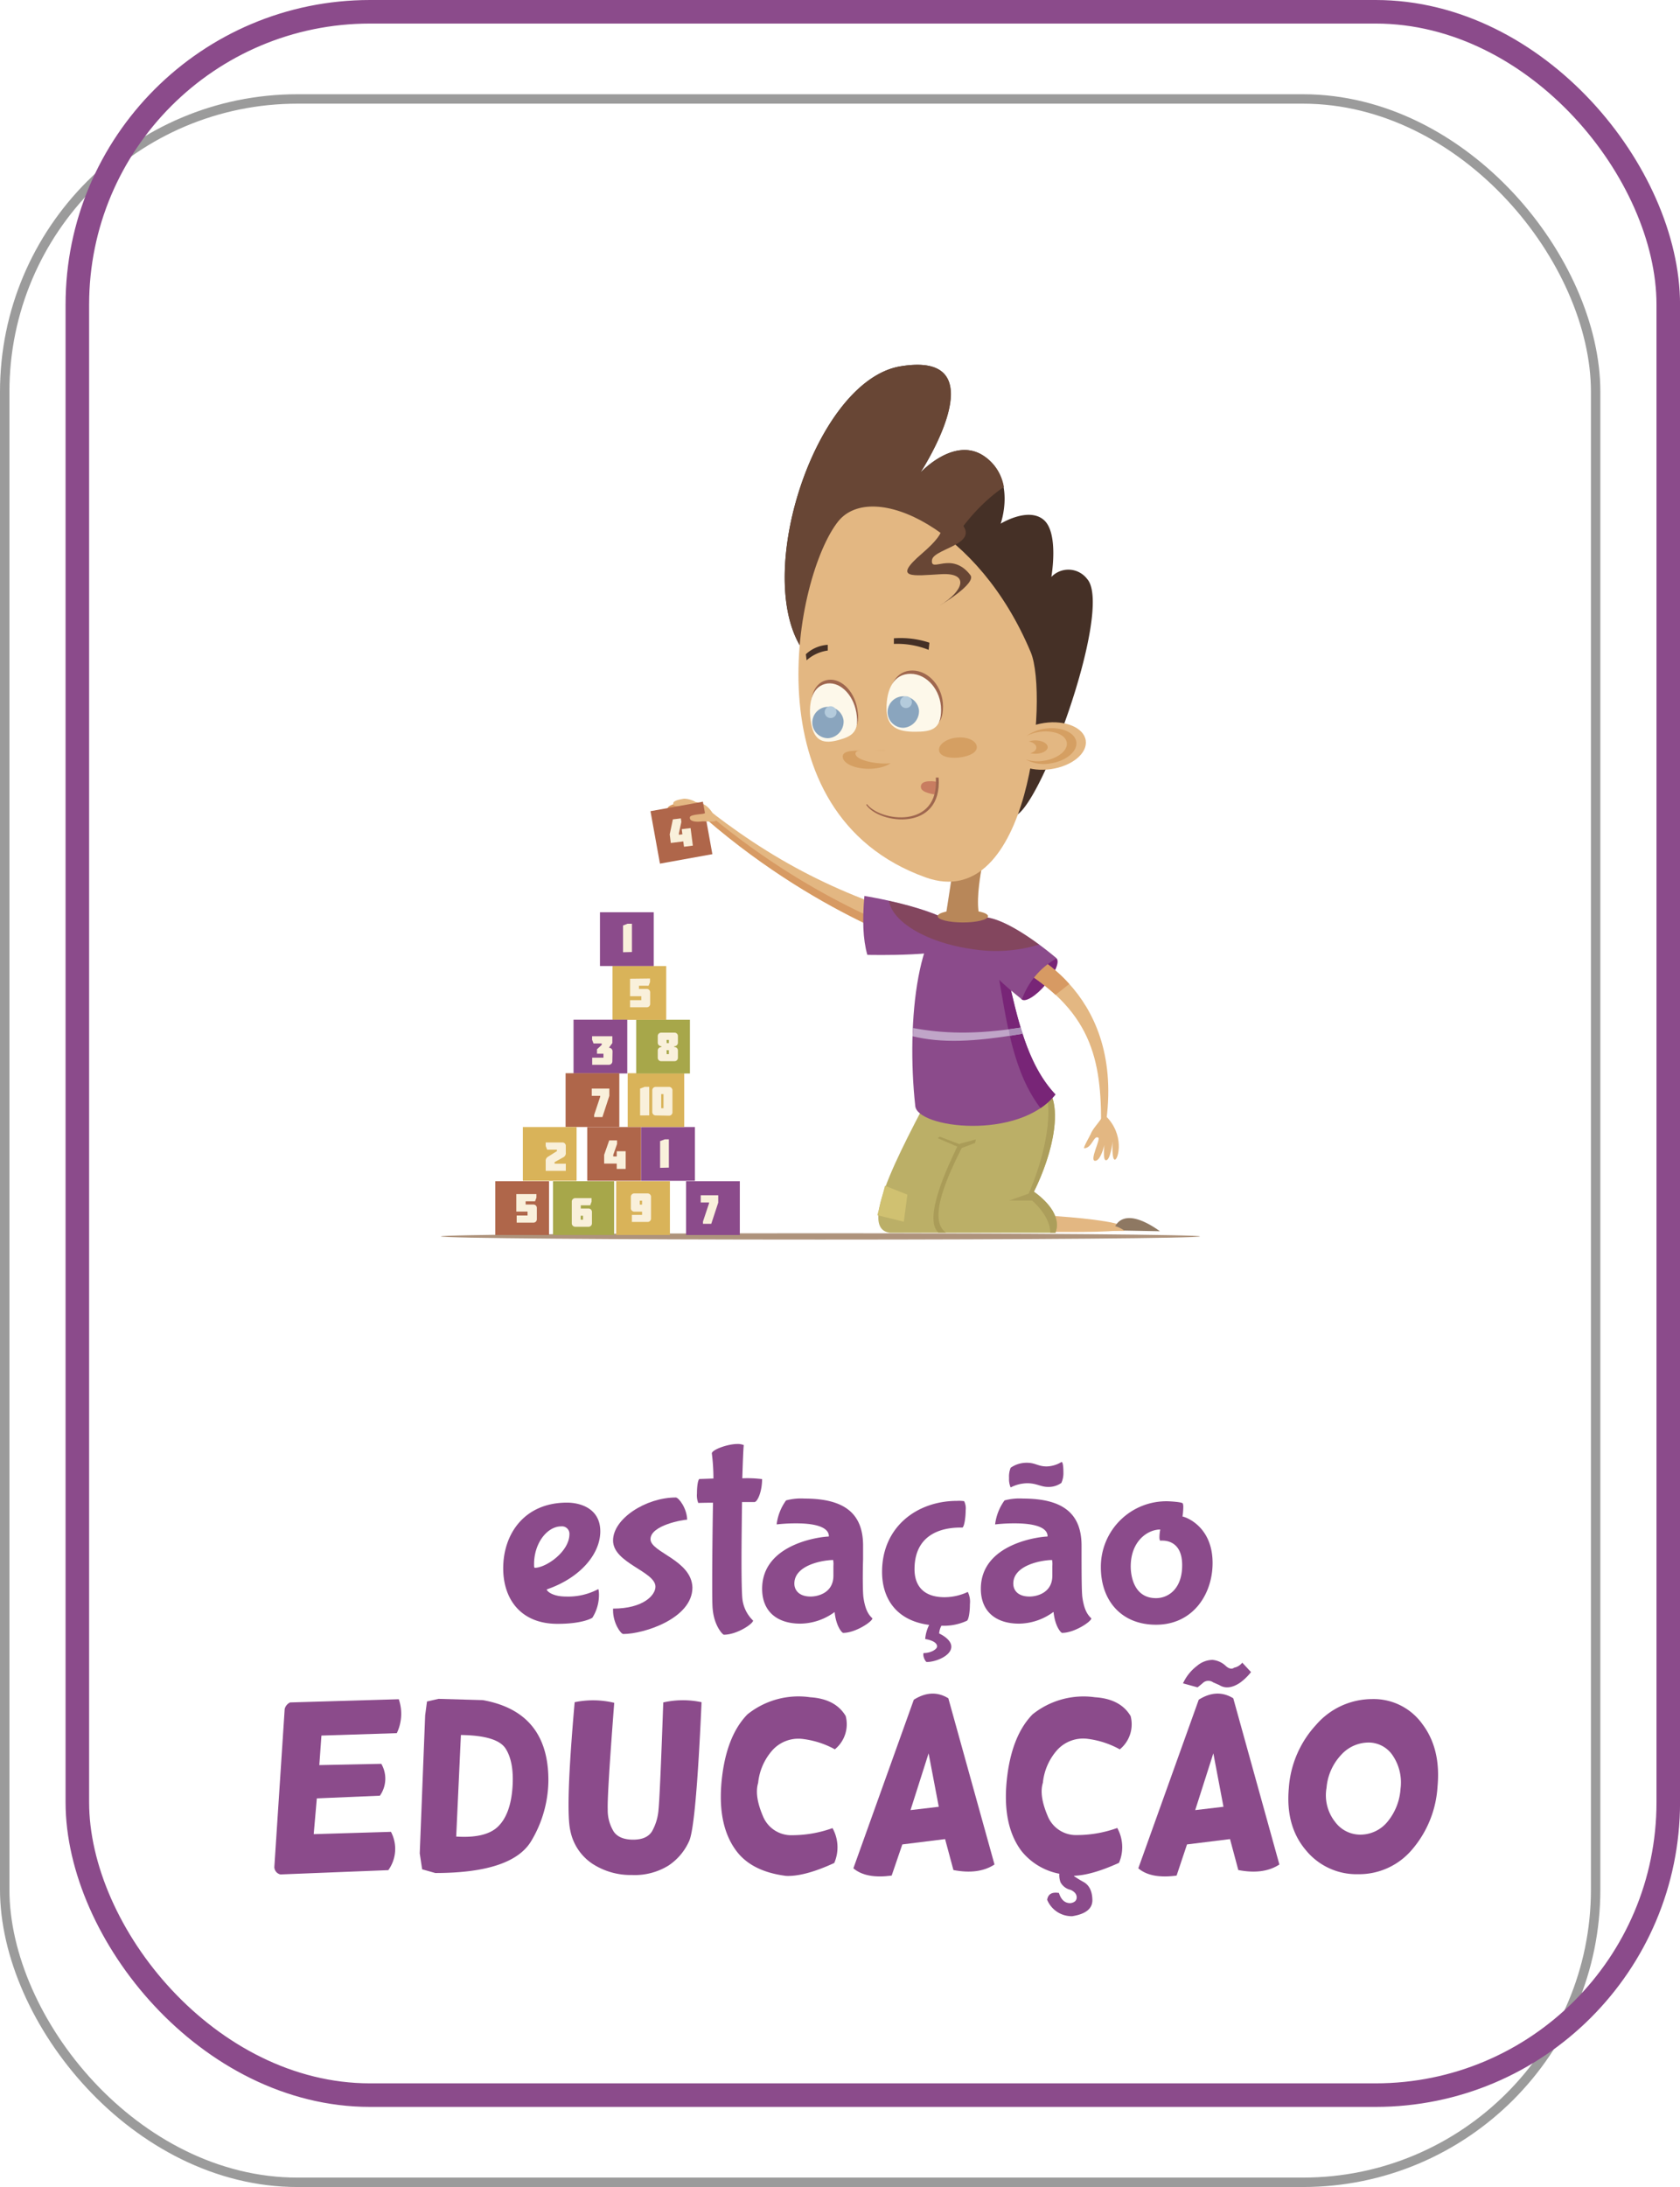 <svg xmlns="http://www.w3.org/2000/svg" xmlns:xlink="http://www.w3.org/1999/xlink" viewBox="0 0 356.66 464.09"><defs><style>.cls-1{mask:url(#mask);filter:url(#luminosity-noclip-2);}.cls-18,.cls-2,.cls-22{mix-blend-mode:multiply;}.cls-2{fill:url(#linear-gradient);}.cls-3{isolation:isolate;}.cls-4{fill:#782577;}.cls-5{fill:#ae937c;}.cls-6{fill:#e3b782;}.cls-7{fill:#bbaf67;}.cls-8{fill:#ac9e5b;}.cls-9{fill:#d79a63;}.cls-10{fill:#8b4b8b;}.cls-11{fill:#aa9c58;}.cls-12{fill:#af664a;}.cls-13{fill:#8e7862;}.cls-14{fill:#d9b359;}.cls-15{fill:#a7a74a;}.cls-16{fill:#c0a5c8;}.cls-17{fill:#aa8cb7;}.cls-18{fill:#7a3f1d;opacity:0.4;}.cls-19{fill:#453026;}.cls-20{fill:#684635;}.cls-21{mask:url(#mask-2);}.cls-22{opacity:0.3;fill:url(#linear-gradient-2);}.cls-23{fill:#c87d61;}.cls-24{fill:#9f674f;}.cls-25{fill:#d59f62;}.cls-26{fill:#fdf8ea;}.cls-27{fill:#8aa5be;}.cls-28{fill:#b4cbdc;}.cls-29{fill:#f9f0db;}.cls-30{fill:#d0c171;}.cls-31,.cls-32{fill:none;stroke-linecap:round;stroke-linejoin:round;}.cls-31{stroke:#9b9b9b;stroke-width:2px;}.cls-32{stroke:#8b4b8b;stroke-width:5px;}.cls-33{filter:url(#luminosity-noclip);}</style><filter id="luminosity-noclip" x="169.49" y="-7757.05" width="50.6" height="32766" filterUnits="userSpaceOnUse" color-interpolation-filters="sRGB"><feFlood flood-color="#fff" result="bg"/><feBlend in="SourceGraphic" in2="bg"/></filter><mask id="mask" x="169.49" y="-7757.05" width="50.6" height="32766" maskUnits="userSpaceOnUse"><g class="cls-33"/></mask><linearGradient id="linear-gradient" x1="199.26" y1="169.3" x2="203.59" y2="191.3" gradientUnits="userSpaceOnUse"><stop offset="0"/><stop offset="1" stop-color="#fff"/></linearGradient><filter id="luminosity-noclip-2" x="169.49" y="107.48" width="50.6" height="79.6" filterUnits="userSpaceOnUse" color-interpolation-filters="sRGB"><feFlood flood-color="#fff" result="bg"/><feBlend in="SourceGraphic" in2="bg"/></filter><mask id="mask-2" x="169.49" y="107.48" width="50.6" height="79.6" maskUnits="userSpaceOnUse"><g class="cls-1"><path class="cls-2" d="M178,110.57c-9.2,11.4-19.22,62.08,18.49,75.61,22.2,8,26.14-38.64,22.35-47.74C207.79,112,185.23,101.79,178,110.57Z"/></g></mask><linearGradient id="linear-gradient-2" x1="199.26" y1="169.3" x2="203.59" y2="191.3" gradientUnits="userSpaceOnUse"><stop offset="0" stop-color="#a14e24"/><stop offset="1" stop-color="#973a20"/></linearGradient></defs><title>Ativo 25</title><g class="cls-3"><g id="Camada_2" data-name="Camada 2"><g id="Layer_2" data-name="Layer 2"><path class="cls-4" d="M222,208.91c2-2.41,3.05-4.9,2.27-5.55s-3.06.76-5.09,3.17-3.05,4.9-2.27,5.55S220,211.32,222,208.91Z"/><path class="cls-5" d="M254.76,262.37c0-.37-36.08-.67-80.59-.67s-80.58.3-80.58.67,36.08.67,80.58.67S254.76,262.74,254.76,262.37Z"/><path class="cls-6" d="M207,257.22c.72.09,28,.66,32,3.18,3,1.86-32.76.64-32.76.64Z"/><path class="cls-7" d="M219.5,252.88c5.05-10.09,8.07-25.23-3.6-24.41l-15.53-1.94c-8,15.53-18.87,34.21-11.41,35.07h35.11C225.49,257.82,221.66,254.43,219.5,252.88Z"/><path class="cls-8" d="M219.5,252.88c4-8.07,6.77-19.36,1.74-23.14,3,5.25.48,16.13-3.12,24.16,1.81,1.44,4.78,4.32,4.87,7.7h1.08C225.49,257.82,221.66,254.43,219.5,252.88Z"/><path class="cls-6" d="M148.45,170.34c15.36,12.22,29.79,20,52,26.07l-2.4,5.4s-25.15-7.29-50.5-30.09Z"/><path class="cls-9" d="M198.36,195.82l-1.55,3.49s-23.95-6.95-48.68-28.48l-.57.89c25.35,22.8,50.5,30.09,50.5,30.09l2.4-5.4C199.74,196.22,199.06,196,198.36,195.82Z"/><path class="cls-10" d="M184.13,202.62c-.94-3.34-1.07-7.43-.62-12.5,0,0,24.09,3.83,20.78,10.1C202.76,203.12,184.13,202.62,184.13,202.62Z"/><path class="cls-10" d="M194.3,234.62c-1.94-17.8.49-41,9.71-41.82,12.08-1.1,7.77,26.45,20.06,39.45C216.31,242.06,194.54,239.41,194.3,234.62Z"/><path class="cls-4" d="M205.4,192.82c8.92,4,5,28.67,15.5,42.32a14.09,14.09,0,0,0,3.17-2.89C212.28,219.78,215.75,194,205.4,192.82Z"/><path class="cls-6" d="M233.76,238.06c0-14.59-2.71-24.8-20.19-34.26l2.8-2.71s22.17,8.3,18.51,36.62Z"/><path class="cls-9" d="M227,208.81a30.47,30.47,0,0,0-10.66-7.72l-2.8,2.71a50.65,50.65,0,0,1,10.55,7.32Z"/><path class="cls-10" d="M224.33,203.37a16.14,16.14,0,0,0-7.37,8.69s-14.54-11-11.22-16.06C209.38,190.43,224.33,203.37,224.33,203.37Z"/><path class="cls-6" d="M209.76,194.43c0-.73-2.36-1.32-5.31-1.32s-5.37.58-5.38,1.31,2.36,1.32,5.31,1.33S209.74,195.16,209.76,194.43Z"/><polygon class="cls-11" points="204 243.67 203.7 242.72 207.17 241.79 207.01 242.54 204 243.67"/><path class="cls-6" d="M200.65,195.33s2.44-14.86,2.34-17.46l7-.81s-3.33,12.27-2.08,17.12Z"/><path class="cls-9" d="M146.89,171.2c-.12-.46-2.18-1-3.15-.76s-2.28.68-2,1.37c.2.43,1,.36,2,.08S147,171.65,146.89,171.2Z"/><path class="cls-6" d="M148.09,170.6c-.08-.47-2.06-1.26-3.06-1.09s-2.33.45-2.08,1.17c.15.44,1,.46,2,.29S148.17,171.06,148.09,170.6Z"/><path class="cls-6" d="M151.44,173.14c.17-.44-1.15-2.13-2.09-2.48s-2.24-.8-2.39,0c-.09.46.63.9,1.58,1.26S151.27,173.58,151.44,173.14Z"/><rect class="cls-12" x="139" y="171.05" width="11.31" height="11.31" transform="translate(-29.1 28.52) rotate(-10.24)"/><path class="cls-13" d="M236.42,261.09s1.12-6,9.84.18Z"/><path class="cls-6" d="M234.88,261.19s.41-2.38,3.91,0Z"/><path class="cls-6" d="M233.82,237.32c-.67,1.05-1.9,2.3-2.27,3.34-.06.17-1.69,3-1.38,3,1.66,0,2.05-2.87,3-2.24.51.34-1.91,4.82-.71,4.91s2-3.35,2-3.35-.37,3.12.29,3.23c1,.16,1.45-4,1.45-4s-.23,4,.51,3.87,2.07-5.35-2-9.3Z"/><rect class="cls-14" x="130.81" y="250.66" width="11.41" height="11.41"/><rect class="cls-10" x="136.12" y="239.16" width="11.41" height="11.41"/><rect class="cls-14" x="133.26" y="227.74" width="12" height="11.41"/><rect class="cls-10" x="145.65" y="250.66" width="11.41" height="11.41"/><rect class="cls-15" x="135.06" y="216.39" width="11.41" height="11.41"/><rect class="cls-12" x="124.67" y="239.16" width="11.41" height="11.41"/><rect class="cls-15" x="117.4" y="250.66" width="12.98" height="11.41"/><rect class="cls-12" x="105.15" y="250.66" width="11.41" height="11.41"/><rect class="cls-14" x="130.03" y="205" width="11.41" height="11.41"/><rect class="cls-10" x="127.37" y="193.58" width="11.41" height="11.41"/><rect class="cls-10" x="121.76" y="216.38" width="11.41" height="11.41"/><rect class="cls-12" x="120.07" y="227.74" width="11.41" height="11.41"/><rect class="cls-14" x="111" y="239.16" width="11.41" height="11.41"/><path class="cls-11" d="M199.51,241.2l-.44.32,4.16,1.79c-2,4.15-7.31,15.3-4,18.27h1.61c-4.14-2.84.74-12.78,3.42-18.16l.17-.33Z"/><path class="cls-16" d="M217.09,219.36c-.14-.43-.27-.87-.41-1.3-9.62,1.52-16.55,1.27-22.89.08,0,.59,0,1.17-.06,1.76C199.87,221.35,206.42,221.17,217.09,219.36Z"/><path class="cls-17" d="M214.36,219.8l2.73-.44c-.14-.43-.27-.87-.41-1.3-.87.14-1.71.26-2.54.37Z"/><path class="cls-6" d="M149.53,172.61c-.36.2-3,.19-3.07.82-.17,1,1.62,1,2.53.88,1.08-.09,3.06.33,3.24-.44A1.83,1.83,0,0,0,149.53,172.61Z"/><path class="cls-18" d="M206.34,201.39a31.51,31.51,0,0,0,14.27-.95c-3.12-2.3-7.59-5.2-11-5.74a.41.41,0,0,0,.12-.27c0-.41-.77-.78-2-1-.38-2.53.13-6.4.75-9.74a38.69,38.69,0,0,0-6.08-.33c-.46,3.49-1.11,7.7-1.5,10.09-1,.21-1.63.5-1.81.83a63.92,63.92,0,0,0-10.36-3.11C189.43,195.64,196.81,200.06,206.34,201.39Z"/><path class="cls-19" d="M172.19,140.09c-13.86-13.75.1-59.27,19-62.36,21.25-3.47,4.14,22.63,4.14,22.63s7.18-7.87,13.53-3.59c7,4.75,3.58,14.35,3.58,14.35s5.8-3.59,9.11-.83,1.65,12.14,1.65,12.14a5,5,0,0,1,7.59.42c5.76,6.37-10.76,51.19-15.86,50.36C213.6,173,172.19,140.09,172.19,140.09Z"/><path class="cls-20" d="M193.86,136.8c2.67-15,10.16-27.28,19.26-33.46a9.81,9.81,0,0,0-4.22-6.57c-6.35-4.28-13.53,3.59-13.53,3.59s17.11-26.1-4.14-22.63c-18.94,3.09-32.9,48.61-19,62.36,0,0,10.67,8.47,21.35,16.85A61.64,61.64,0,0,1,193.86,136.8Z"/><path class="cls-6" d="M178,110.57c-9.2,11.4-19.22,62.08,18.49,75.61,22.2,8,26.14-38.64,22.35-47.74C207.79,112,185.23,101.79,178,110.57Z"/><g class="cls-21"><path class="cls-22" d="M178,110.57c-9.2,11.4-19.22,62.08,18.49,75.61,22.2,8,26.14-38.64,22.35-47.74C207.79,112,185.23,101.79,178,110.57Z"/></g><path class="cls-6" d="M230.5,157.13c-.39-2.71-4.33-4.37-8.8-3.72s-7.76,3.36-7.37,6.07,4.33,4.38,8.8,3.73S230.9,159.84,230.5,157.13Z"/><path class="cls-23" d="M198.43,168.59c-2.5-.41-3-1.06-2.93-1.77.15-1.53,3.35-.93,3.35-.93S199.21,167.73,198.43,168.59Z"/><path class="cls-24" d="M183.9,170.79l.15-.16c2.76,3.69,15.39,5.44,14.62-5.62l.6,0C200.08,176.63,186.62,174.87,183.9,170.79Z"/><path class="cls-25" d="M189.94,160.55c0-1.44-2.3-1.26-5.35-1.26s-5.68-.18-5.68,1.26,2.47,2.59,5.51,2.59S189.94,162,189.94,160.55Z"/><path class="cls-25" d="M199.35,159.21c.13,1.26,2,1.77,4.19,1.55s4-1.1,3.83-2.36-2-2.1-4.24-1.88S199.23,158,199.35,159.21Z"/><path class="cls-6" d="M192.63,160.43c0-1-2.26-1-5.3-1.13s-5.67-.4-5.72.6S184,161.82,187,162,192.58,161.43,192.63,160.43Z"/><path class="cls-24" d="M200.2,149.92c0-4.13-3-7.63-6.5-7.63s-5.09,3.21-5.09,7.35,2.61,5,6.08,5S200.2,154.06,200.2,149.92Z"/><path class="cls-26" d="M199.79,150.62c0-4.14-3-7.64-6.5-7.64s-5.09,3.21-5.09,7.35,2.6,4.95,6.08,4.95S199.79,154.75,199.79,150.62Z"/><path class="cls-24" d="M182,150.42c-.7-4.07-3.8-6.84-6.66-6.06s-3.65,4.31-2.94,8.39,3,4.29,5.85,3.51S182.73,154.5,182,150.42Z"/><path class="cls-26" d="M181.8,151.2c-.71-4.08-3.8-6.84-6.66-6.06s-3.65,4.3-2.94,8.38,3,4.29,5.85,3.51S182.5,155.27,181.8,151.2Z"/><path class="cls-19" d="M175.73,136.83a7.51,7.51,0,0,0-4.65,2l.16,1.29a8.39,8.39,0,0,1,4.49-2.07Z"/><path class="cls-19" d="M189.77,135.45v1.19a17.94,17.94,0,0,1,7.38,1.26l.16-1.52A19.4,19.4,0,0,0,189.77,135.45Z"/><path class="cls-27" d="M195.1,150.72a3.34,3.34,0,1,0-3.31,3.72A3.54,3.54,0,0,0,195.1,150.72Z"/><path class="cls-27" d="M179.09,152.92a3.33,3.33,0,1,0-3.31,3.73A3.53,3.53,0,0,0,179.09,152.92Z"/><path class="cls-28" d="M177.58,151.19a1.25,1.25,0,1,0-1.25,1.18A1.22,1.22,0,0,0,177.58,151.19Z"/><path class="cls-28" d="M193.59,149a1.25,1.25,0,0,0-2.5,0,1.25,1.25,0,0,0,2.5,0Z"/><path class="cls-25" d="M228.5,157.42c-.3-2-3.26-3.29-6.62-2.8a8.64,8.64,0,0,0-3.92,1.54,8.64,8.64,0,0,1,2.7-.85c3-.43,5.58.59,5.82,2.29s-2,3.42-4.93,3.85a7.88,7.88,0,0,1-3.79-.3A7.87,7.87,0,0,0,223,162C226.31,161.5,228.79,159.46,228.5,157.42Z"/><path class="cls-25" d="M219.8,157.12a4.3,4.3,0,0,0-1.35.21c.92.22,1.56.71,1.56,1.29s-.52,1-1.28,1.21a4.55,4.55,0,0,0,1.07.12c1.45,0,2.62-.63,2.62-1.41S221.25,157.12,219.8,157.12Z"/><path class="cls-29" d="M132.27,202.07v-5.68l.95-.37h.94v6Z"/><path class="cls-29" d="M138,207.64v.75l-.3.78h-2.05v.68h1.63a.72.72,0,0,1,.75.75V213a.72.72,0,0,1-.75.75h-3.52v-1.51h2.39v-.84h-2.39v-3.71Z"/><path class="cls-29" d="M135.89,236.7V231l1-.37h.94v6.06Z"/><path class="cls-29" d="M139.23,236.7a.72.72,0,0,1-.75-.75v-4.56a.72.72,0,0,1,.75-.75H142a.73.73,0,0,1,.76.75V236a.72.72,0,0,1-.76.75Zm1.14-4.53v3h.49v-3Z"/><path class="cls-29" d="M125.67,257.23v2.34a.72.72,0,0,1-.76.75h-2.76a.73.73,0,0,1-.76-.75V255a.73.73,0,0,1,.76-.75h3.44V255l-.29.77h-2v.68h1.63A.73.73,0,0,1,125.67,257.23Zm-1.9.75h-.49v.84h.49Z"/><path class="cls-29" d="M130,225.2a.73.73,0,0,1-.76.75h-3.52v-1.51h2.39v-.84h-1.37v-.94l1-.93v-.31H126l-.3-.78v-.75H130v1.45l-.73,1a.75.75,0,0,1,.77.79Z"/><path class="cls-29" d="M150.54,255.17h-1.78v-1.53h3.72v1.56L151,259.7h-1.76v-.49l1.28-3.84Z"/><path class="cls-29" d="M139.64,224.45v-1.54a.74.74,0,0,1,.78-.72V222a.74.74,0,0,1-.78-.72v-1.4a.73.73,0,0,1,.77-.75h2.76a.72.72,0,0,1,.75.75v1.4a.73.73,0,0,1-.77.72v.18a.73.73,0,0,1,.77.72v1.54a.72.72,0,0,1-.75.75h-2.76A.73.73,0,0,1,139.64,224.45Zm1.9-3.1H142v-.68h-.49Zm0,2.34H142v-.84h-.49Z"/><path class="cls-29" d="M117.74,246.61v.33h2.38v1.51h-4.27v-2a1,1,0,0,1,.51-1l1.87-1.18v-.31h-2.08l-.3-.78v-.75h3.52a.72.72,0,0,1,.75.75v1.39a1,1,0,0,1-.51,1Z"/><path class="cls-29" d="M131,242v.75l-.81,2.33v.32h.74v-1.1h1.9v3.75h-1.9v-1.14h-2.67v-1.85l1.07-3.06Z"/><path class="cls-29" d="M144.55,173.66l.1.75-.52,2.41,0,.32.74-.1-.14-1.09,1.88-.23.48,3.72-1.88.24-.15-1.13-2.65.33-.23-1.83.67-3.18Z"/><path class="cls-29" d="M133.93,256.37V254a.72.72,0,0,1,.76-.75h2.76a.72.72,0,0,1,.76.75v4.55a.72.72,0,0,1-.76.75h-3.3v-1.5h2.16v-.68h-1.62A.73.73,0,0,1,133.93,256.37Zm1.89-.75h.49v-.83h-.49Z"/><path class="cls-29" d="M140.14,247.82v-5.68l1-.37H142v6Z"/><path class="cls-29" d="M127.42,232.54h-1.79V231h3.73v1.55l-1.47,4.5h-1.75v-.48l1.28-3.84Z"/><path class="cls-29" d="M113.88,253.39v.75l-.29.78h-2v.68h1.63a.72.72,0,0,1,.75.75v2.35a.72.72,0,0,1-.75.75h-3.53v-1.51H112v-.84h-2.39v-3.71Z"/><polygon class="cls-8" points="218.88 253.12 214.26 254.75 219.88 254.75 218.88 253.12"/><polygon class="cls-30" points="187.88 251.62 192.63 253.5 191.88 259.25 186.26 257.87 187.88 251.62"/><path class="cls-20" d="M199.48,128.51c5.18-3.14,6.36-7,.36-6.67s-10.5,1.12-4.14-4.35,4.36-6.65,1.7-6.49c0,0,2.64-3.24,5.17-1.31,7.47,5.71-4.37,6.48-4.71,9.14-.38,2.89,4.17-2,8.15,3.21C207.39,123.84,199.48,128.51,199.48,128.51Z"/><rect class="cls-31" x="1" y="21" width="337.75" height="442.09" rx="62.14"/><path class="cls-10" d="M84.66,360.58a9.5,9.5,0,0,1-.42,7.2l-16,.51-.45,6.27,13.16-.27a6.26,6.26,0,0,1-.3,6.76l-13.39.57-.66,7.59L83,388.72a7.73,7.73,0,0,1-.56,8.13l-22.9.91a1.65,1.65,0,0,1-1.3-1.55l2.2-33.57a2.1,2.1,0,0,1,1.15-1.38Z"/><path class="cls-10" d="M90.26,364l.39-2.94,2.45-.56,9.41.27q14,2.52,13.91,17.17a25.38,25.38,0,0,1-3.58,12.63q-4,6.88-20.43,6.89l-2.79-.79-.51-3.38Zm7.59,4.14-1,21.58q6.34.42,8.94-2.18c1.73-1.73,2.72-4.44,3-8.12s-.24-6.47-1.44-8.35S103,368.24,97.85,368.17Z"/><path class="cls-10" d="M122,361.21a19.28,19.28,0,0,1,8.4.13q-1.5,19.44-1.38,22.59a8.6,8.6,0,0,0,1.31,4.8c.8,1.1,2.16,1.65,4.1,1.65s3.26-.59,4-1.78a11.06,11.06,0,0,0,1.38-4.69q.3-2.91,1-22.65a18.92,18.92,0,0,1,8.13-.05q-1.17,26.19-2.62,29.43a12.14,12.14,0,0,1-4.41,5.24,13.64,13.64,0,0,1-7.76,2,14.88,14.88,0,0,1-8.42-2.41,11,11,0,0,1-4.65-7Q120,383.9,122,361.21Z"/><path class="cls-10" d="M179.54,364.15a6.87,6.87,0,0,1-2.3,7.06,18.85,18.85,0,0,0-6.69-2.18,7.43,7.43,0,0,0-6.51,2.31,12.31,12.31,0,0,0-3.09,7q-.82,2.72,1,7a6.47,6.47,0,0,0,5.67,4.09,25.39,25.39,0,0,0,9.12-1.5,8.38,8.38,0,0,1,.37,7.4q-6.3,2.9-10.21,2.74-7.23-.9-10.53-5.24-4.41-5.81-3-16.38,1.13-8.38,5.31-12.66A17.32,17.32,0,0,1,172,360.16Q177.39,360.51,179.54,364.15Z"/><path class="cls-10" d="M201.33,360.38l9.8,35.27q-3.36,2.21-8.72,1.18l-1.77-6.57-9.08,1.13L189.3,398q-5.46.74-8.13-1.54L194,360.68Q197.88,358.25,201.33,360.38Zm-4.19,11.68-3.84,12.05,6-.71Z"/><path class="cls-10" d="M224.89,397.61a13.57,13.57,0,0,1-8-4.78q-4.41-5.81-3-16.38,1.14-8.38,5.32-12.66a17.32,17.32,0,0,1,13.25-3.63q5.41.34,7.57,4a6.87,6.87,0,0,1-2.3,7.06A18.92,18.92,0,0,0,231,369a7.46,7.46,0,0,0-6.52,2.31,12.3,12.3,0,0,0-3.08,7c-.56,1.81-.21,4.14,1,7a6.47,6.47,0,0,0,5.67,4.09,25.39,25.39,0,0,0,9.12-1.5,8.41,8.41,0,0,1,.37,7.4q-5.81,2.64-9.58,2.74a.46.46,0,0,1,.07.1,21.94,21.94,0,0,0,2,1.23c1.19.67,1.82,1.93,1.86,3.78s-1.37,3-4.26,3.47a5.63,5.63,0,0,1-5.34-3.48c.2-1.21,1-1.69,2.5-1.45.46,1.46,1.27,2.18,2.45,2.16q1.28-.19,1.32-1.2c0-.67-.4-1.21-1.29-1.62a3.17,3.17,0,0,1-2.16-1.64A4.48,4.48,0,0,1,224.89,397.61Z"/><path class="cls-10" d="M261.82,360.38l9.79,35.27q-3.35,2.21-8.72,1.18l-1.76-6.57L252,391.39,249.79,398q-5.46.74-8.13-1.54l12.83-35.78Q258.36,358.25,261.82,360.38Zm3.77-5.56-1.86-2a2.88,2.88,0,0,1-1.72,1.06c-.45.35-1,.27-1.66-.25a4.78,4.78,0,0,0-2.94-1.4,5.21,5.21,0,0,0-3.26,1.25,9.76,9.76,0,0,0-3,3.73l3.08.85c.36-.27.8-.63,1.3-1.07a1.74,1.74,0,0,1,2,0l1.32.58c1.24.79,2.7.63,4.36-.46A11.64,11.64,0,0,0,265.59,354.82Zm-8,17.24-3.85,12.05,6-.71Z"/><path class="cls-10" d="M291.24,360.55a12.7,12.7,0,0,1,10.7,5.27q4,5.26,3.24,13.33a22.58,22.58,0,0,1-5.39,13.32,14.73,14.73,0,0,1-11.45,5.24,13.89,13.89,0,0,1-11.12-5.11q-4.32-5.1-3.61-13.11a22,22,0,0,1,5.8-13.48A15.74,15.74,0,0,1,291.24,360.55Zm-.69,9.22a7.87,7.87,0,0,0-5.81,2.6,11.63,11.63,0,0,0-3.12,7,9.13,9.13,0,0,0,1.81,7.23,6.65,6.65,0,0,0,5.68,2.71,7.46,7.46,0,0,0,5.58-2.89,12.23,12.23,0,0,0,2.64-6.84,10.25,10.25,0,0,0-1.58-6.94A6.16,6.16,0,0,0,290.55,369.77Z"/><path class="cls-10" d="M106.83,332.8c0-7.28,4.48-13.94,13.55-13.94,2.64,0,7.06,1.12,7.06,6.1,0,4.76-4.2,9.86-11.37,12.32,0,.34,1.18,1.51,4.09,1.51a13.58,13.58,0,0,0,6.72-1.51.21.21,0,0,1,.11-.06c.11,0,.17.73.17,1.07a9.13,9.13,0,0,1-1.4,5s-1.9,1.29-7.34,1.29C110.58,344.62,106.83,339.35,106.83,332.8Zm12.32-8.9c-3,0-5.77,3.58-5.77,8,0,.62,0,.79.23.79,2.35-.06,7.28-3.42,7.28-7.17A1.58,1.58,0,0,0,119.15,323.9Z"/><path class="cls-10" d="M132.33,346.74c-.56,0-2.18-2.35-2.18-5v-.39c6.44,0,9-2.86,9-4.65,0-3.25-9-5-9-9.8,0-4.65,7-9.13,13.32-9.13.62,0,2.36,2.3,2.41,4.71-.84,0-7.78,1.17-7.78,4.14,0,2.8,8.73,4.42,8.9,10.25C147,343.44,136.7,346.74,132.33,346.74Z"/><path class="cls-10" d="M157.59,313.7a24.31,24.31,0,0,1,4.2.17c0,2.69-1,4.87-1.63,4.87h-2.63c-.05,4.15-.11,8.74-.11,12.49s.06,6.72.17,7.9a7.57,7.57,0,0,0,2.29,4.76c0,.67-3.41,3-6.21,3-.23,0-2-1.8-2.35-5.27-.12-.89-.12-3.19-.12-6,0-6.05.12-14.5.17-16.74-1.73,0-3.13.05-3.13.05a4.37,4.37,0,0,1-.28-2c0-1.29.16-2.8.5-3.08l3-.11a42,42,0,0,0-.34-5.32c0-.78,3.36-2,5.38-2a3.36,3.36,0,0,1,1.4.23C157.81,307.38,157.7,310.12,157.59,313.7Z"/><path class="cls-10" d="M183.31,339c.39,2.68,1.12,3.69,1.9,4.42,0,.67-3.58,3.08-6.21,3.08-.23,0-1.46-1.29-1.8-4.31,0,0,0-.11,0-.11s-.17.11-.17.11a12.49,12.49,0,0,1-7.11,2.35c-5,0-8.12-2.63-8.12-7.39,0-9.8,12.94-11.09,14.06-11.09a.21.21,0,0,0,.11-.06c0-1.62-2.07-2.74-6.95-2.74a35.08,35.08,0,0,0-4.08.22h-.06a10.86,10.86,0,0,1,2-5.09,12.27,12.27,0,0,1,3.92-.39c8.51,0,12.43,3.19,12.43,10v2.86C183.14,333.64,183.14,337.84,183.31,339Zm-6.38-6.72a4.64,4.64,0,0,0-.06-1.24c-2,0-8.23,1-8.23,5,0,1.4,1,2.75,3.47,2.75,1.46,0,4.82-.73,4.82-4.43Z"/><path class="cls-10" d="M199.38,346.63s2.58,1.12,2.58,2.8c0,1.91-3.25,3.25-5.21,3.25-.22,0-.73-.9-.73-1.57a.65.65,0,0,1,.06-.33c1.62,0,2.86-.84,2.86-1.4,0-1.24-2.52-1.57-2.52-1.57a8,8,0,0,1,.84-3c-7.23-.95-10-5.88-10-11.25,0-9.58,7.45-15.07,15.91-15.07a7.21,7.21,0,0,1,1.51.06,3.33,3.33,0,0,1,.33,1.9c0,1.52-.28,3.42-.67,3.7h-.39c-2.13,0-9.8.28-9.8,8.85,0,3.19,1.62,5.93,6.38,5.93a11.64,11.64,0,0,0,4.93-1.12,4.64,4.64,0,0,1,.45,2.58c0,1.51-.22,3.19-.62,3.53a11.65,11.65,0,0,1-5.43,1.06A4,4,0,0,0,199.38,346.63Z"/><path class="cls-10" d="M229.79,339c.39,2.68,1.12,3.69,1.9,4.42,0,.67-3.58,3.08-6.21,3.08-.23,0-1.46-1.29-1.8-4.31,0,0,0-.11-.05-.11s-.17.11-.17.11a12.49,12.49,0,0,1-7.11,2.35c-5,0-8.12-2.63-8.12-7.39,0-9.8,12.93-11.09,14.05-11.09a.21.21,0,0,0,.12-.06c0-1.62-2.08-2.74-7-2.74a35.08,35.08,0,0,0-4.08.22h-.06a10.86,10.86,0,0,1,2-5.09,12.2,12.2,0,0,1,3.92-.39c8.51,0,12.43,3.19,12.43,10v2.86C229.62,333.64,229.62,337.84,229.79,339Zm-4.48-24.31a4.65,4.65,0,0,1-2.8.84c-1.57,0-2.41-.78-4.43-.78a7.86,7.86,0,0,0-3.52.89,4.44,4.44,0,0,1-.34-2,5,5,0,0,1,.34-2.18,5.9,5.9,0,0,1,3.41-1.06c1.91,0,2.35.78,4.26.78a6.35,6.35,0,0,0,3.14-.95c.22,0,.39.73.39,2.24A5,5,0,0,1,225.31,314.71Zm-1.9,17.59a4.64,4.64,0,0,0-.06-1.24c-2,0-8.23,1-8.23,5,0,1.4.95,2.75,3.47,2.75,1.45,0,4.82-.73,4.82-4.43Z"/><path class="cls-10" d="M233.71,332.58a13.9,13.9,0,0,1,14.39-14s2.69.11,3,.44a2.05,2.05,0,0,1,.11.79,14.21,14.21,0,0,1-.17,2c.56.06,6.39,2,6.39,9.86,0,6.66-4.2,13.1-12,13.1C238,344.78,233.71,339.58,233.71,332.58Zm13-5.66h-.45a2.08,2.08,0,0,1-.11-.73,8.56,8.56,0,0,1,.17-1.62c-2.69,0-6.27,2.46-6.27,7.84,0,.56,0,6.72,5.37,6.72,2.63,0,5.55-2,5.55-6.95C251,327.37,247.94,326.92,246.76,326.92Z"/><rect class="cls-32" x="16.42" y="2.5" width="337.75" height="442.09" rx="62.14"/></g></g></g></svg>